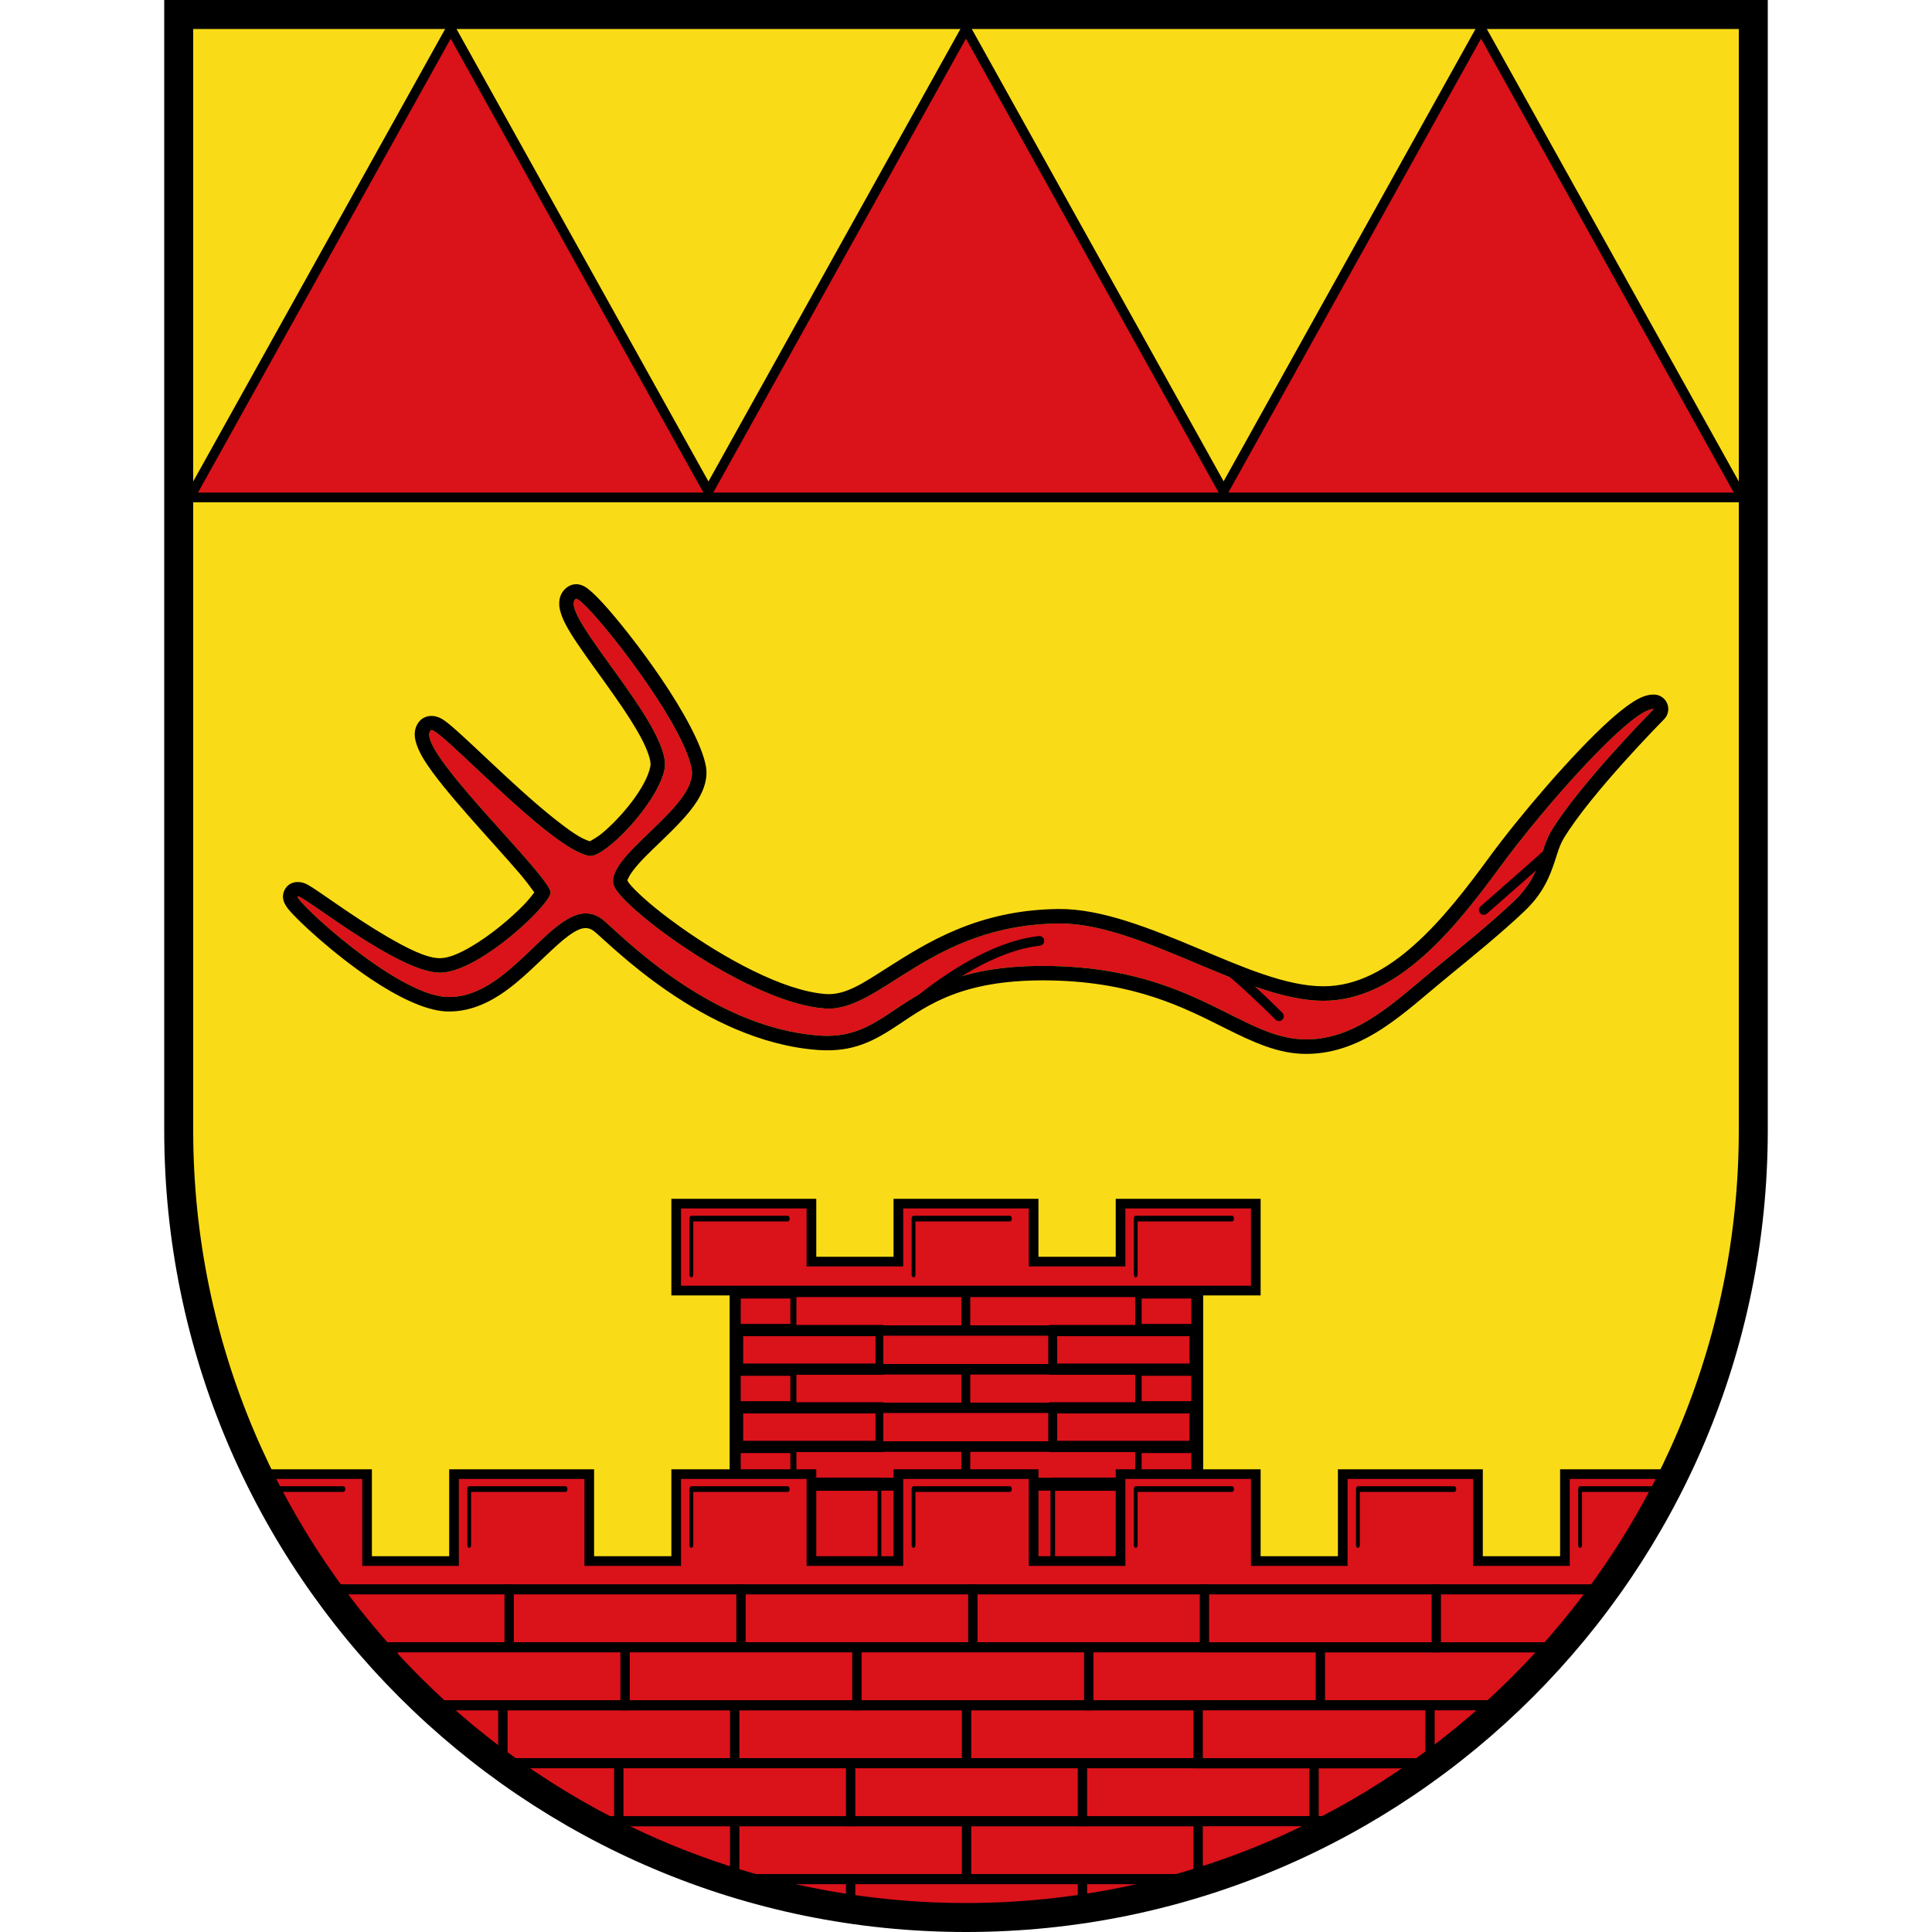 <?xml version="1.0" encoding="UTF-8" standalone="no"?>
<!DOCTYPE svg PUBLIC "-//W3C//DTD SVG 1.1//EN" "http://www.w3.org/Graphics/SVG/1.1/DTD/svg11.dtd">
<svg width="100%" height="100%" viewBox="0 0 1000 1000" version="1.1" xmlns="http://www.w3.org/2000/svg" xmlns:xlink="http://www.w3.org/1999/xlink" xml:space="preserve" xmlns:serif="http://www.serif.com/" style="fill-rule:evenodd;clip-rule:evenodd;stroke-linecap:round;stroke-miterlimit:10;">
    <path d="M92.5,585L92.5,7.5L907.5,7.5L907.5,585C907.5,809.905 724.905,992.5 500,992.5C275.095,992.5 92.5,809.905 92.5,585Z" style="fill:rgb(249,220,23);"/>
    <g>
        <g>
            <g transform="matrix(0.948,0,0,2.014,29.052,-706.486)">
                <rect x="373" y="683" width="248" height="72" style="fill:rgb(218,18,26);"/>
                <path d="M626.277,757.483L367.723,757.483L367.723,680.517L626.277,680.517L626.277,757.483ZM621,683L373,683L373,755L621,755L621,683Z"/>
            </g>
            <g>
                <g transform="matrix(1.011,0,0,1.176,-0.562,-118.059)">
                    <rect x="406" y="669" width="89" height="17" style="fill:rgb(218,18,26);stroke:black;stroke-width:4.56px;"/>
                </g>
                <g transform="matrix(1.011,0,0,1.176,89.438,-118.059)">
                    <rect x="406" y="669" width="89" height="17" style="fill:rgb(218,18,26);stroke:black;stroke-width:4.56px;"/>
                </g>
                <g transform="matrix(0.309,0,0,1.176,464.551,-118.059)">
                    <rect x="406" y="669" width="89" height="17" style="fill:rgb(218,18,26);stroke:black;stroke-width:5.81px;"/>
                </g>
                <g transform="matrix(0.309,0,0,1.176,257.051,-118.059)">
                    <rect x="406" y="669" width="89" height="17" style="fill:rgb(218,18,26);stroke:black;stroke-width:5.81px;"/>
                </g>
            </g>
            <g transform="matrix(1,0,0,1,0,40)">
                <g transform="matrix(1.011,0,0,1.176,-0.562,-118.059)">
                    <rect x="406" y="669" width="89" height="17" style="fill:rgb(218,18,26);stroke:black;stroke-width:4.56px;"/>
                </g>
                <g transform="matrix(1.011,0,0,1.176,89.438,-118.059)">
                    <rect x="406" y="669" width="89" height="17" style="fill:rgb(218,18,26);stroke:black;stroke-width:4.56px;"/>
                </g>
                <g transform="matrix(0.309,0,0,1.176,464.551,-118.059)">
                    <rect x="406" y="669" width="89" height="17" style="fill:rgb(218,18,26);stroke:black;stroke-width:5.81px;"/>
                </g>
                <g transform="matrix(0.309,0,0,1.176,257.051,-118.059)">
                    <rect x="406" y="669" width="89" height="17" style="fill:rgb(218,18,26);stroke:black;stroke-width:5.81px;"/>
                </g>
            </g>
            <g transform="matrix(1,0,0,1,0,80)">
                <g transform="matrix(1.011,0,0,1.176,-0.562,-118.059)">
                    <rect x="406" y="669" width="89" height="17" style="fill:rgb(218,18,26);stroke:black;stroke-width:4.56px;"/>
                </g>
                <g transform="matrix(1.011,0,0,1.176,89.438,-118.059)">
                    <rect x="406" y="669" width="89" height="17" style="fill:rgb(218,18,26);stroke:black;stroke-width:4.56px;"/>
                </g>
                <g transform="matrix(0.309,0,0,1.176,464.551,-118.059)">
                    <rect x="406" y="669" width="89" height="17" style="fill:rgb(218,18,26);stroke:black;stroke-width:5.81px;"/>
                </g>
                <g transform="matrix(0.309,0,0,1.176,257.051,-118.059)">
                    <rect x="406" y="669" width="89" height="17" style="fill:rgb(218,18,26);stroke:black;stroke-width:5.81px;"/>
                </g>
            </g>
            <g>
                <g transform="matrix(1.011,0,0,1.176,44.438,-98.059)">
                    <rect x="406" y="669" width="89" height="17" style="fill:rgb(218,18,26);stroke:black;stroke-width:4.56px;"/>
                </g>
                <g transform="matrix(0.815,0,0,1.176,214.27,-98.059)">
                    <rect x="406" y="669" width="89" height="17" style="fill:rgb(218,18,26);stroke:black;stroke-width:4.94px;"/>
                </g>
                <g transform="matrix(0.815,0,0,1.176,51.77,-98.059)">
                    <rect x="406" y="669" width="89" height="17" style="fill:rgb(218,18,26);stroke:black;stroke-width:4.94px;"/>
                </g>
            </g>
            <g transform="matrix(1,0,0,1,-8.03697e-07,40)">
                <g transform="matrix(1.011,0,0,1.176,44.438,-98.059)">
                    <rect x="406" y="669" width="89" height="17" style="fill:rgb(218,18,26);stroke:black;stroke-width:4.56px;"/>
                </g>
                <g transform="matrix(0.815,0,0,1.176,214.27,-98.059)">
                    <rect x="406" y="669" width="89" height="17" style="fill:rgb(218,18,26);stroke:black;stroke-width:4.94px;"/>
                </g>
                <g transform="matrix(0.815,0,0,1.176,51.77,-98.059)">
                    <rect x="406" y="669" width="89" height="17" style="fill:rgb(218,18,26);stroke:black;stroke-width:4.94px;"/>
                </g>
            </g>
            <g transform="matrix(1,0,0,2.5,1.13687e-13,-953.5)">
                <g transform="matrix(1.011,0,0,1.176,44.438,-98.059)">
                    <rect x="406" y="669" width="89" height="17" style="fill:rgb(218,18,26);stroke:black;stroke-width:2.27px;"/>
                </g>
                <g transform="matrix(0.815,0,0,1.176,214.27,-98.059)">
                    <rect x="406" y="669" width="89" height="17" style="fill:rgb(218,18,26);stroke:black;stroke-width:2.32px;"/>
                </g>
                <g transform="matrix(0.815,0,0,1.176,51.77,-98.059)">
                    <rect x="406" y="669" width="89" height="17" style="fill:rgb(218,18,26);stroke:black;stroke-width:2.32px;"/>
                </g>
            </g>
            <path d="M420,653L465,653L465,623L535,623L535,653L580,653L580,623L650,623L650,668L350,668L350,623L420,623L420,653Z" style="fill:rgb(218,18,26);stroke:black;stroke-width:5px;"/>
            <g transform="matrix(0.172,0,0,0.256,296.276,470.231)">
                <path d="M648,627L358,627L358,740.1" style="fill:rgb(218,18,26);stroke:black;stroke-width:11.44px;stroke-linejoin:round;"/>
            </g>
            <g transform="matrix(0.172,0,0,0.256,526.276,470.231)">
                <path d="M648,627L358,627L358,740.1" style="fill:rgb(218,18,26);stroke:black;stroke-width:11.44px;stroke-linejoin:round;"/>
            </g>
            <g transform="matrix(0.172,0,0,0.256,411.276,470.231)">
                <path d="M648,627L358,627L358,740.1" style="fill:rgb(218,18,26);stroke:black;stroke-width:11.44px;stroke-linejoin:round;"/>
            </g>
        </g>
        <g>
            <g>
                <clipPath id="_clip1">
                    <path d="M92.5,585L92.5,7.5L907.5,7.5L907.5,585C907.5,809.905 724.905,992.5 500,992.5C275.095,992.5 92.5,809.905 92.5,585Z"/>
                </clipPath>
                <g clip-path="url(#_clip1)">
                    <g>
                        <path d="M120,808L120,763L190,763L190,808L235,808L235,763L305,763L305,808L350,808L350,763L420,763L420,808L465,808L465,763L535,763L535,808L580,808L580,763L650,763L650,808L695,808L695,763L765,763L765,808L810,808L810,763L880,763L880,808L887,808L887,823L113,823L113,808L120,808Z" style="fill:rgb(218,18,26);stroke:black;stroke-width:5px;"/>
                        <g>
                            <g transform="matrix(0.172,0,0,0.256,526.276,610.231)">
                                <path d="M648,627L358,627L358,740.1" style="fill:rgb(218,18,26);stroke:black;stroke-width:11.44px;stroke-linejoin:round;"/>
                            </g>
                            <g transform="matrix(0.172,0,0,0.256,411.276,610.231)">
                                <path d="M648,627L358,627L358,740.1" style="fill:rgb(218,18,26);stroke:black;stroke-width:11.44px;stroke-linejoin:round;"/>
                            </g>
                            <g transform="matrix(0.172,0,0,0.256,296.276,610.231)">
                                <path d="M648,627L358,627L358,740.1" style="fill:rgb(218,18,26);stroke:black;stroke-width:11.44px;stroke-linejoin:round;"/>
                            </g>
                            <g transform="matrix(0.172,0,0,0.256,181.276,610.231)">
                                <path d="M648,627L358,627L358,740.1" style="fill:rgb(218,18,26);stroke:black;stroke-width:11.44px;stroke-linejoin:round;"/>
                            </g>
                            <g transform="matrix(0.172,0,0,0.256,66.276,610.231)">
                                <path d="M648,627L358,627L358,740.1" style="fill:rgb(218,18,26);stroke:black;stroke-width:11.44px;stroke-linejoin:round;"/>
                            </g>
                            <g transform="matrix(0.172,0,0,0.256,641.276,610.231)">
                                <path d="M648,627L358,627L358,740.1" style="fill:rgb(218,18,26);stroke:black;stroke-width:11.44px;stroke-linejoin:round;"/>
                            </g>
                            <g transform="matrix(0.172,0,0,0.256,756.276,610.231)">
                                <path d="M648,627L358,627L358,740.1" style="fill:rgb(218,18,26);stroke:black;stroke-width:11.44px;stroke-linejoin:round;"/>
                            </g>
                        </g>
                    </g>
                    <g>
                        <g transform="matrix(0.976,0,0,1.071,15.454,-58.786)">
                            <rect x="500" y="823" width="123" height="28" style="fill:rgb(218,18,26);stroke:black;stroke-width:4.88px;"/>
                        </g>
                        <g transform="matrix(0.976,0,0,1.071,12.195,1.214)">
                            <rect x="500" y="823" width="123" height="28" style="fill:rgb(218,18,26);stroke:black;stroke-width:4.88px;"/>
                        </g>
                        <g transform="matrix(0.976,0,0,1.071,12.195,61.214)">
                            <rect x="500" y="823" width="123" height="28" style="fill:rgb(218,18,26);stroke:black;stroke-width:4.88px;"/>
                        </g>
                        <g transform="matrix(0.976,0,0,1.071,-104.546,-58.786)">
                            <rect x="500" y="823" width="123" height="28" style="fill:rgb(218,18,26);stroke:black;stroke-width:4.88px;"/>
                        </g>
                        <g transform="matrix(0.976,0,0,1.071,-107.805,1.214)">
                            <rect x="500" y="823" width="123" height="28" style="fill:rgb(218,18,26);stroke:black;stroke-width:4.88px;"/>
                        </g>
                        <g transform="matrix(0.976,0,0,1.071,-107.805,61.214)">
                            <rect x="500" y="823" width="123" height="28" style="fill:rgb(218,18,26);stroke:black;stroke-width:4.88px;"/>
                        </g>
                        <g transform="matrix(0.976,0,0,1.071,75.454,-28.786)">
                            <rect x="500" y="823" width="123" height="28" style="fill:rgb(218,18,26);stroke:black;stroke-width:4.88px;"/>
                        </g>
                        <g transform="matrix(0.976,0,0,1.071,72.195,31.214)">
                            <rect x="500" y="823" width="123" height="28" style="fill:rgb(218,18,26);stroke:black;stroke-width:4.88px;"/>
                        </g>
                        <g transform="matrix(0.976,0,0,1.071,72.195,91.214)">
                            <rect x="500" y="823" width="123" height="28" style="fill:rgb(218,18,26);stroke:black;stroke-width:4.88px;"/>
                        </g>
                        <g transform="matrix(0.976,0,0,1.071,195.454,-28.786)">
                            <rect x="500" y="823" width="123" height="28" style="fill:rgb(218,18,26);stroke:black;stroke-width:4.88px;"/>
                        </g>
                        <g transform="matrix(0.976,0,0,1.071,192.195,31.214)">
                            <rect x="500" y="823" width="123" height="28" style="fill:rgb(218,18,26);stroke:black;stroke-width:4.88px;"/>
                        </g>
                        <g transform="matrix(0.976,0,0,1.071,192.195,91.214)">
                            <rect x="500" y="823" width="123" height="28" style="fill:rgb(218,18,26);stroke:black;stroke-width:4.88px;"/>
                        </g>
                        <g transform="matrix(0.976,0,0,1.071,-224.546,-58.786)">
                            <rect x="500" y="823" width="123" height="28" style="fill:rgb(218,18,26);stroke:black;stroke-width:4.88px;"/>
                        </g>
                        <g transform="matrix(0.976,0,0,1.071,-227.805,1.214)">
                            <rect x="500" y="823" width="123" height="28" style="fill:rgb(218,18,26);stroke:black;stroke-width:4.88px;"/>
                        </g>
                        <g transform="matrix(0.976,0,0,1.071,-227.805,61.214)">
                            <rect x="500" y="823" width="123" height="28" style="fill:rgb(218,18,26);stroke:black;stroke-width:4.88px;"/>
                        </g>
                        <g transform="matrix(0.976,0,0,1.071,-44.546,-28.786)">
                            <rect x="500" y="823" width="123" height="28" style="fill:rgb(218,18,26);stroke:black;stroke-width:4.88px;"/>
                        </g>
                        <g transform="matrix(0.976,0,0,1.071,-47.805,31.214)">
                            <rect x="500" y="823" width="123" height="28" style="fill:rgb(218,18,26);stroke:black;stroke-width:4.88px;"/>
                        </g>
                        <g transform="matrix(0.976,0,0,1.071,-47.805,91.214)">
                            <rect x="500" y="823" width="123" height="28" style="fill:rgb(218,18,26);stroke:black;stroke-width:4.88px;"/>
                        </g>
                        <g transform="matrix(0.976,0,0,1.071,-344.546,-58.786)">
                            <rect x="500" y="823" width="123" height="28" style="fill:rgb(218,18,26);stroke:black;stroke-width:4.88px;"/>
                        </g>
                        <g transform="matrix(0.976,0,0,1.071,-347.805,1.214)">
                            <rect x="500" y="823" width="123" height="28" style="fill:rgb(218,18,26);stroke:black;stroke-width:4.88px;"/>
                        </g>
                        <g transform="matrix(0.976,0,0,1.071,-347.805,61.214)">
                            <rect x="500" y="823" width="123" height="28" style="fill:rgb(218,18,26);stroke:black;stroke-width:4.88px;"/>
                        </g>
                        <g transform="matrix(0.976,0,0,1.071,-164.546,-28.786)">
                            <rect x="500" y="823" width="123" height="28" style="fill:rgb(218,18,26);stroke:black;stroke-width:4.88px;"/>
                        </g>
                        <g transform="matrix(0.976,0,0,1.071,-167.805,31.214)">
                            <rect x="500" y="823" width="123" height="28" style="fill:rgb(218,18,26);stroke:black;stroke-width:4.88px;"/>
                        </g>
                        <g transform="matrix(0.976,0,0,1.071,-167.805,91.214)">
                            <rect x="500" y="823" width="123" height="28" style="fill:rgb(218,18,26);stroke:black;stroke-width:4.88px;"/>
                        </g>
                        <g transform="matrix(0.976,0,0,1.071,-284.546,-28.786)">
                            <rect x="500" y="823" width="123" height="28" style="fill:rgb(218,18,26);stroke:black;stroke-width:4.88px;"/>
                        </g>
                        <g transform="matrix(0.976,0,0,1.071,-287.805,31.214)">
                            <rect x="500" y="823" width="123" height="28" style="fill:rgb(218,18,26);stroke:black;stroke-width:4.88px;"/>
                        </g>
                        <g transform="matrix(0.976,0,0,1.071,-287.805,91.214)">
                            <rect x="500" y="823" width="123" height="28" style="fill:rgb(218,18,26);stroke:black;stroke-width:4.88px;"/>
                        </g>
                        <g transform="matrix(0.976,0,0,1.071,135.454,-58.786)">
                            <rect x="500" y="823" width="123" height="28" style="fill:rgb(218,18,26);stroke:black;stroke-width:4.88px;"/>
                        </g>
                        <g transform="matrix(0.976,0,0,1.071,132.195,1.214)">
                            <rect x="500" y="823" width="123" height="28" style="fill:rgb(218,18,26);stroke:black;stroke-width:4.88px;"/>
                        </g>
                        <g transform="matrix(0.976,0,0,1.071,132.195,61.214)">
                            <rect x="500" y="823" width="123" height="28" style="fill:rgb(218,18,26);stroke:black;stroke-width:4.88px;"/>
                        </g>
                        <g transform="matrix(0.976,0,0,1.071,255.454,-58.786)">
                            <rect x="500" y="823" width="123" height="28" style="fill:rgb(218,18,26);stroke:black;stroke-width:4.88px;"/>
                        </g>
                        <g transform="matrix(0.976,0,0,1.071,252.195,1.214)">
                            <rect x="500" y="823" width="123" height="28" style="fill:rgb(218,18,26);stroke:black;stroke-width:4.88px;"/>
                        </g>
                        <g transform="matrix(0.976,0,0,1.071,252.195,61.214)">
                            <rect x="500" y="823" width="123" height="28" style="fill:rgb(218,18,26);stroke:black;stroke-width:4.88px;"/>
                        </g>
                    </g>
                </g>
            </g>
        </g>
    </g>
    <g>
        <g>
            <path d="M906.007,260L93.993,260L233.35,9.722L366.7,249.212L500.05,9.722L633.35,249.122L766.65,9.722L906.007,260ZM766.65,20L897.5,255L766.65,20Z"/>
            <g transform="matrix(0.327,0,0,0.979,69.787,5.312)">
                <path d="M500,15L900,255L100,255L500,15Z" style="fill:rgb(218,18,26);"/>
            </g>
            <g transform="matrix(0.327,0,0,0.979,603.087,5.312)">
                <path d="M500,15L900,255L100,255L500,15Z" style="fill:rgb(218,18,26);"/>
            </g>
            <g transform="matrix(0.327,0,0,0.979,336.488,5.312)">
                <path d="M500,15L900,255L100,255L500,15Z" style="fill:rgb(218,18,26);"/>
            </g>
        </g>
    </g>
    <g>
        <path d="M856,367C844.63,366.262 799.025,417.957 777,448C753.407,480.182 723.493,518 685,518C644.833,518 590.337,477.583 548,478C481.338,478.656 455.667,524 427,522C388.221,519.295 323.78,471.533 318,459C311.031,443.889 361.581,417.865 358,398C353.313,372.004 301.329,307.505 298,310C288.364,317.222 348.086,376.197 344,398C340.762,415.278 313.029,444.306 305,443C284.5,439.667 226.333,374.833 223,378C213.667,386.867 284.936,453.252 285,462C285.044,468.034 248.199,503.149 228,503.457C206.167,503.79 155.167,461.743 154,464C152.833,466.257 204.71,514.693 231,516C266.783,517.779 289.4,458.533 312,476C319.132,481.512 366.333,531.833 424,536C464.887,538.954 464.339,498.152 545,500C618.663,501.688 642.776,538 676,538C702.811,538 722.441,517.962 744.345,500C755.464,490.882 772.103,477.452 784.034,466.05C798.034,452.669 796.855,440.152 803,430C817.554,405.958 856,367 856,367Z" style="fill:rgb(218,18,26);"/>
        <path d="M276.578,461.92C274.997,459.721 272.002,455.658 269.051,452.212C254.554,435.28 229.048,408.744 219.476,393.241C216.119,387.803 214.617,383.153 214.658,380.091C214.702,376.886 215.886,374.413 217.834,372.563C219.295,371.175 223.923,368.763 229.784,372.768C238.27,378.566 265.011,406.331 286.645,423.528C294.107,429.459 300.658,434.249 305.37,435.424C306.314,434.901 309.389,433.145 311.578,431.338C321.508,423.138 334.603,407.428 336.628,396.619C336.956,394.872 336.411,392.776 335.605,390.383C333.83,385.119 330.423,379.009 326.349,372.577C315.139,354.882 299.032,335.133 292.834,323.316C290.637,319.126 289.562,315.555 289.457,312.987C289.29,308.897 290.863,305.976 293.502,303.999C295.159,302.757 298.502,301.208 302.893,303.779C304.642,304.803 307.885,307.651 311.891,312.023C319.699,320.545 331.512,335.427 342.014,350.855C353.583,367.85 363.386,385.601 365.381,396.669C366.396,402.297 364.75,408.381 360.896,414.513C356.535,421.452 349.183,428.716 341.927,435.69C336.573,440.836 331.289,445.812 327.786,450.424C326.711,451.84 325.819,453.188 325.255,454.495C325.031,455.012 324.61,455.425 324.811,455.859C325.503,457.361 327.476,459.406 330.16,462.013C335.324,467.028 342.998,473.27 352.041,479.697C374.48,495.644 405.334,512.97 427.522,514.518C437.61,515.222 447.035,508.677 458.757,501.234C479.653,487.965 506.106,470.912 547.926,470.5C569.982,470.283 595.276,480.455 620.218,490.929C643.155,500.561 665.755,510.5 685,510.5C702.438,510.5 717.811,501.661 731.619,489.45C746.465,476.321 759.46,459.241 770.951,443.566C786.624,422.187 814.06,390.037 833.065,372.92C839.367,367.244 844.898,363.157 848.924,361.246C851.908,359.829 854.498,359.387 856.486,359.516C859.416,359.706 861.965,361.588 863.01,364.333C864.054,367.077 863.401,370.178 861.338,372.268C861.338,372.268 823.66,410.354 809.416,433.884C807.25,437.463 806.195,441.406 804.825,445.567C802.174,453.618 798.764,462.346 789.216,471.472C777.155,482.999 760.341,496.582 749.101,505.799C737.943,514.949 727.346,524.605 716.143,531.996C703.9,540.073 690.924,545.5 676,545.5C661.603,545.5 648.695,539.485 633.39,531.815C612.929,521.562 587.5,508.476 544.828,507.498C498.929,506.446 480.753,519.943 465.183,530.314C452.872,538.514 441.855,544.81 423.46,543.48C363.842,539.173 314.787,487.633 307.414,481.934C304.591,479.753 301.755,480.088 298.837,481.514C295.63,483.082 292.392,485.663 289,488.664C279.846,496.761 269.94,507.684 258.749,514.934C250.148,520.506 240.811,523.997 230.628,523.491C220.167,522.971 205.886,516.057 192.15,506.847C172.749,493.839 154.227,476.658 149.362,470.724C147.553,468.517 146.872,466.701 146.679,465.851C146.161,463.57 146.683,461.822 147.337,460.556C147.963,459.346 148.851,458.369 150.006,457.629C151.006,456.989 154.606,455.345 159.404,458.007C165.006,461.114 182.879,474.637 200.535,484.9C210.873,490.909 220.961,496.064 227.886,495.958C232.515,495.887 238.12,493.328 243.924,489.938C253.977,484.066 264.296,475.363 271.152,468.324C273.236,466.185 275.318,463.57 276.578,461.92ZM856,367C844.63,366.262 799.025,417.957 777,448C753.407,480.182 723.493,518 685,518C644.833,518 590.337,477.583 548,478C481.338,478.656 455.667,524 427,522C388.221,519.295 323.78,471.533 318,459C311.031,443.889 361.581,417.865 358,398C353.313,372.004 301.329,307.505 298,310C288.364,317.222 348.086,376.197 344,398C340.762,415.278 313.029,444.306 305,443C284.5,439.667 226.333,374.833 223,378C213.667,386.867 284.936,453.252 285,462C285.044,468.034 248.199,503.149 228,503.457C206.167,503.79 155.167,461.743 154,464C152.833,466.257 204.71,514.693 231,516C266.783,517.779 289.4,458.533 312,476C319.132,481.512 366.333,531.833 424,536C464.887,538.954 464.339,498.152 545,500C618.663,501.688 642.776,538 676,538C702.811,538 722.441,517.962 744.345,500C755.464,490.882 772.103,477.452 784.034,466.05C798.034,452.669 796.855,440.152 803,430C817.554,405.958 856,367 856,367Z"/>
        <path d="M768,471C768,471 797.342,445.298 802,441" style="fill:none;stroke:black;stroke-width:5px;stroke-linejoin:round;"/>
        <path d="M471,522C471,522 505.643,490.432 538,487" style="fill:none;stroke:black;stroke-width:5px;stroke-linejoin:round;"/>
        <path d="M662,526C662,526 639.714,503.852 633,500" style="fill:none;stroke:black;stroke-width:5px;stroke-linejoin:round;"/>
    </g>
    <path d="M85,585L85,0L915,0L915,585C915,814.045 729.045,1000 500,1000C270.955,1000 85,814.045 85,585ZM100,585L100,15L900,15L900,585C900,805.766 720.766,985 500,985C279.234,985 100,805.766 100,585Z"/>
</svg>
